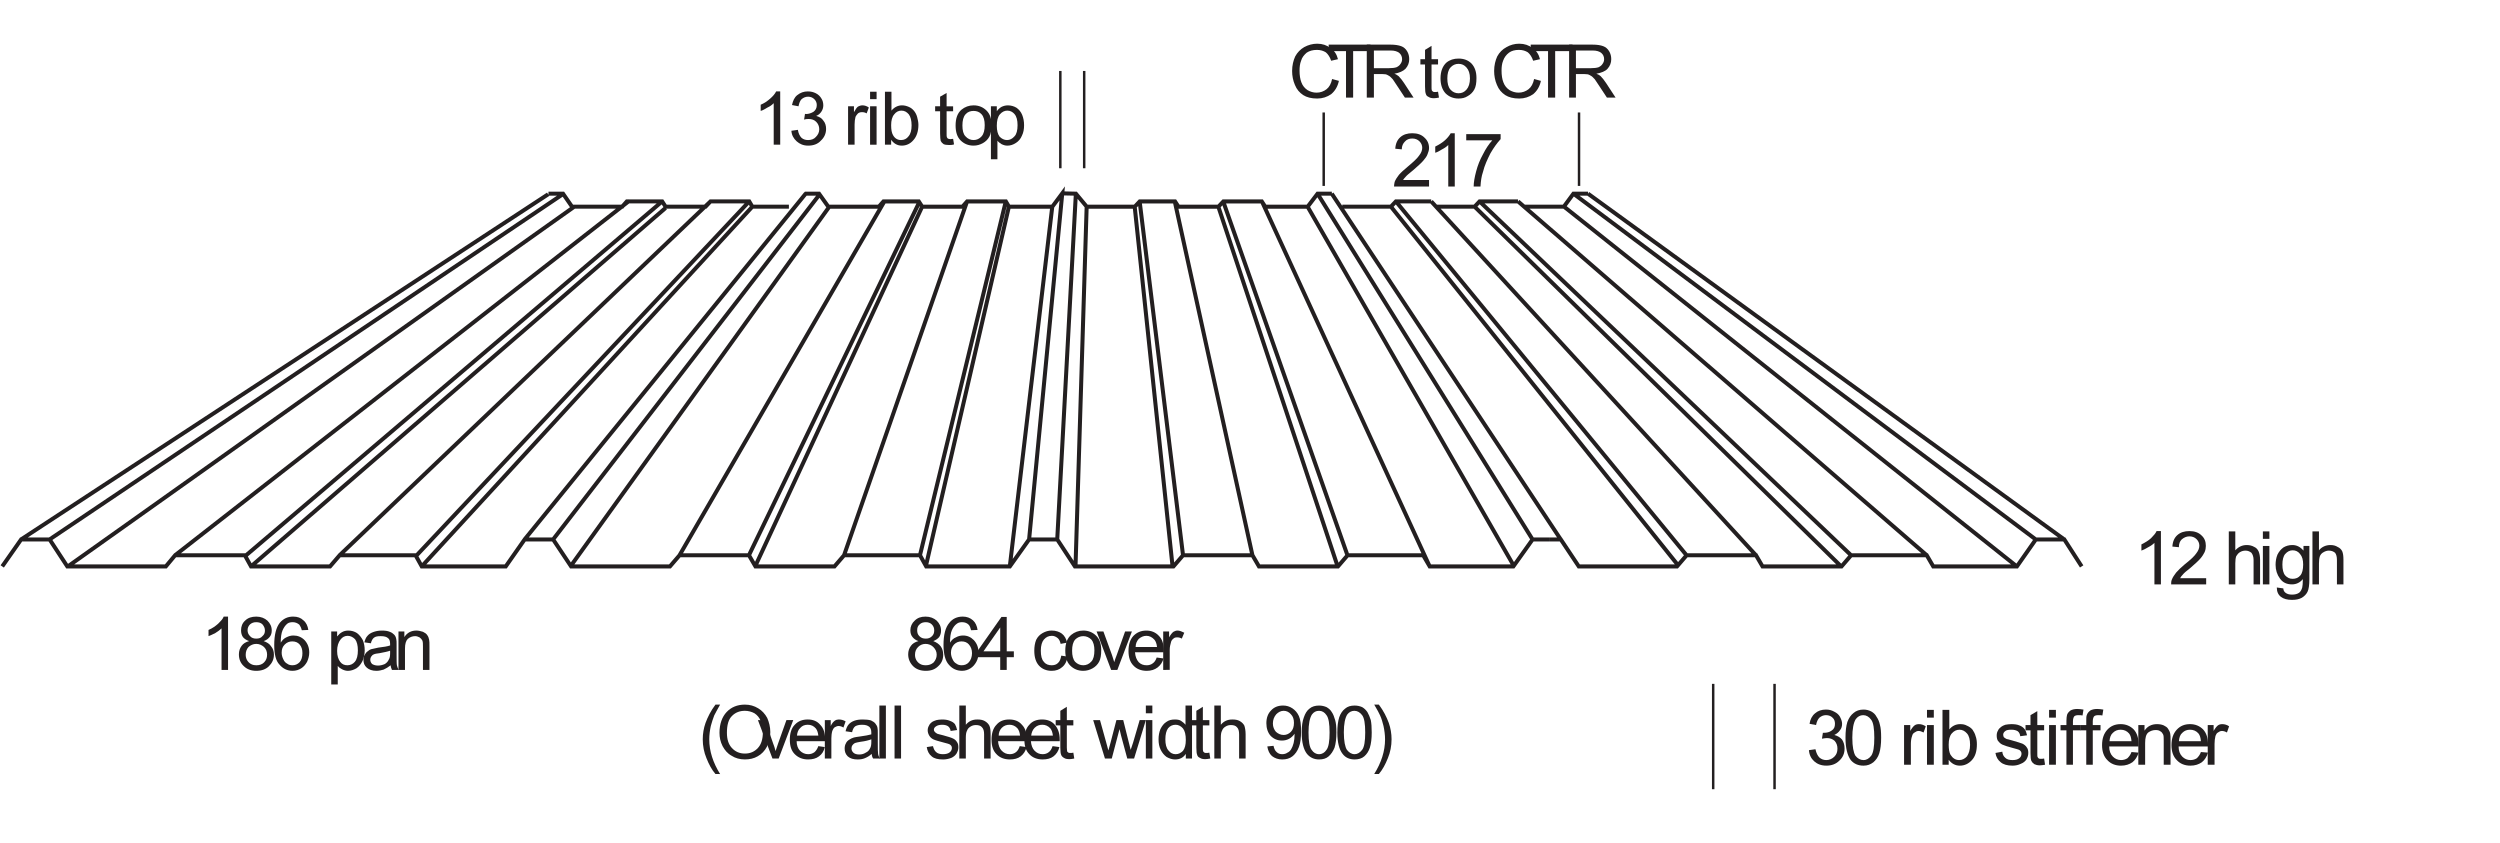 <?xml version="1.0" encoding="UTF-8" standalone="no"?>
<!-- Created with Inkscape (http://www.inkscape.org/) -->

<svg
   xmlns:dc="http://purl.org/dc/elements/1.1/"
   xmlns:cc="http://creativecommons.org/ns#"
   xmlns:rdf="http://www.w3.org/1999/02/22-rdf-syntax-ns#"
   xmlns:svg="http://www.w3.org/2000/svg"
   xmlns="http://www.w3.org/2000/svg"
   xmlns:inkscape="http://www.inkscape.org/namespaces/inkscape"
   version="1.0"
   width="75.64mm"
   height="25.51mm"
   id="svg2">
  <defs
     id="defs4" />
  <g
     id="g6">
    <path
       d="m 206.858,85.783 0.744,-0.106 c 0.106,0.461 0.248,0.744 0.461,0.957 0.213,0.177 0.461,0.283 0.78,0.283 0.354,0 0.673,-0.142 0.921,-0.39 0.248,-0.248 0.354,-0.531 0.354,-0.921 0,-0.354 -0.106,-0.638 -0.319,-0.886 -0.248,-0.213 -0.531,-0.319 -0.886,-0.319 -0.142,0 -0.354,0.035 -0.567,0.071 l 0.106,-0.673 c 0.035,0 0.071,0 0.106,0 0.354,0 0.638,-0.071 0.886,-0.248 0.283,-0.177 0.39,-0.425 0.39,-0.78 0,-0.283 -0.071,-0.531 -0.283,-0.709 -0.177,-0.177 -0.425,-0.283 -0.744,-0.283 -0.283,0 -0.531,0.106 -0.744,0.283 -0.177,0.177 -0.319,0.461 -0.39,0.85 l -0.744,-0.142 c 0.071,-0.496 0.283,-0.921 0.638,-1.205 0.319,-0.283 0.744,-0.425 1.24,-0.425 0.354,0 0.638,0.071 0.957,0.248 0.283,0.142 0.496,0.319 0.638,0.567 0.142,0.283 0.248,0.531 0.248,0.815 0,0.283 -0.071,0.531 -0.248,0.744 -0.142,0.213 -0.354,0.39 -0.638,0.531 0.39,0.106 0.673,0.283 0.886,0.531 0.177,0.283 0.283,0.602 0.283,1.028 0,0.531 -0.177,0.992 -0.602,1.382 -0.39,0.39 -0.886,0.567 -1.488,0.567 -0.567,0 -1.028,-0.177 -1.382,-0.496 -0.354,-0.319 -0.567,-0.744 -0.602,-1.276 z"
       inkscape:connector-curvature="0"
       id="path8"
       style="fill:#231f20;fill-opacity:1;fill-rule:nonzero;stroke:none" />
    <path
       d="m 211.039,84.366 c 0,-0.744 0.071,-1.346 0.213,-1.807 0.177,-0.461 0.39,-0.78 0.709,-1.028 0.283,-0.248 0.673,-0.39 1.134,-0.39 0.319,0 0.602,0.071 0.886,0.213 0.248,0.142 0.461,0.319 0.602,0.602 0.177,0.248 0.319,0.567 0.39,0.921 0.106,0.354 0.142,0.85 0.142,1.488 0,0.709 -0.071,1.311 -0.213,1.772 -0.142,0.461 -0.39,0.78 -0.673,1.028 -0.319,0.248 -0.673,0.39 -1.134,0.39 -0.602,0 -1.098,-0.213 -1.453,-0.638 -0.39,-0.531 -0.602,-1.382 -0.602,-2.551 z m 0.78,0 c 0,1.028 0.142,1.701 0.354,2.055 0.248,0.319 0.567,0.496 0.921,0.496 0.354,0 0.638,-0.177 0.886,-0.496 0.248,-0.354 0.354,-1.028 0.354,-2.055 0,-1.028 -0.106,-1.736 -0.354,-2.055 -0.248,-0.354 -0.567,-0.531 -0.921,-0.531 -0.354,0 -0.638,0.177 -0.85,0.461 -0.248,0.39 -0.39,1.098 -0.39,2.126 z"
       inkscape:connector-curvature="0"
       id="path10"
       style="fill:#231f20;fill-opacity:1;fill-rule:nonzero;stroke:none" />
    <path
       d="m 217.736,87.449 0,-4.535 0.709,0 0,0.673 c 0.177,-0.319 0.354,-0.531 0.496,-0.638 0.142,-0.106 0.319,-0.142 0.496,-0.142 0.248,0 0.496,0.071 0.78,0.248 l -0.248,0.709 c -0.213,-0.106 -0.39,-0.177 -0.567,-0.177 -0.177,0 -0.319,0.071 -0.461,0.177 -0.142,0.071 -0.248,0.213 -0.283,0.39 -0.106,0.283 -0.142,0.602 -0.142,0.921 l 0,2.374 z"
       inkscape:connector-curvature="0"
       id="path12"
       style="fill:#231f20;fill-opacity:1;fill-rule:nonzero;stroke:none" />
    <path
       d="m 220.358,82.063 0,-0.886 0.78,0 0,0.886 z m 0,5.386 0,-4.535 0.78,0 0,4.535 z"
       inkscape:connector-curvature="0"
       id="path14"
       style="fill:#231f20;fill-opacity:1;fill-rule:nonzero;stroke:none" />
    <path
       d="m 222.839,87.449 -0.709,0 0,-6.272 0.78,0 0,2.232 c 0.319,-0.39 0.744,-0.602 1.24,-0.602 0.283,0 0.531,0.035 0.78,0.177 0.248,0.106 0.461,0.248 0.638,0.461 0.142,0.213 0.283,0.461 0.354,0.744 0.106,0.283 0.142,0.602 0.142,0.921 0,0.78 -0.177,1.382 -0.567,1.807 -0.39,0.425 -0.85,0.638 -1.382,0.638 -0.531,0 -0.957,-0.248 -1.276,-0.673 z m 0,-2.303 c 0,0.531 0.071,0.921 0.213,1.169 0.248,0.39 0.567,0.602 0.992,0.602 0.319,0 0.638,-0.142 0.886,-0.425 0.213,-0.319 0.354,-0.744 0.354,-1.311 0,-0.602 -0.106,-1.028 -0.354,-1.311 -0.248,-0.283 -0.531,-0.425 -0.85,-0.425 -0.354,0 -0.638,0.142 -0.886,0.425 -0.248,0.283 -0.354,0.709 -0.354,1.276 z"
       inkscape:connector-curvature="0"
       id="path16"
       style="fill:#231f20;fill-opacity:1;fill-rule:nonzero;stroke:none" />
    <path
       d="m 228.189,86.102 0.78,-0.142 c 0.035,0.319 0.142,0.531 0.354,0.709 0.177,0.177 0.461,0.248 0.815,0.248 0.354,0 0.602,-0.071 0.78,-0.213 0.177,-0.142 0.248,-0.319 0.248,-0.531 0,-0.142 -0.071,-0.283 -0.213,-0.39 -0.106,-0.071 -0.39,-0.142 -0.78,-0.248 -0.567,-0.142 -0.957,-0.283 -1.205,-0.39 -0.213,-0.106 -0.354,-0.248 -0.496,-0.425 -0.106,-0.177 -0.142,-0.39 -0.142,-0.602 0,-0.213 0.035,-0.39 0.142,-0.567 0.071,-0.177 0.213,-0.319 0.354,-0.425 0.142,-0.106 0.283,-0.177 0.496,-0.248 0.213,-0.035 0.425,-0.071 0.673,-0.071 0.354,0 0.673,0.035 0.921,0.142 0.283,0.106 0.461,0.248 0.602,0.425 0.142,0.177 0.213,0.425 0.283,0.709 l -0.78,0.106 c -0.035,-0.248 -0.106,-0.425 -0.283,-0.567 -0.177,-0.106 -0.39,-0.177 -0.709,-0.177 -0.354,0 -0.602,0.035 -0.744,0.177 -0.142,0.106 -0.213,0.248 -0.213,0.39 0,0.106 0.035,0.213 0.071,0.283 0.071,0.071 0.177,0.142 0.319,0.213 0.071,0 0.283,0.071 0.673,0.177 0.531,0.142 0.921,0.283 1.134,0.354 0.213,0.106 0.39,0.248 0.496,0.425 0.142,0.177 0.177,0.39 0.177,0.638 0,0.248 -0.071,0.496 -0.213,0.744 -0.142,0.213 -0.354,0.39 -0.638,0.496 -0.283,0.142 -0.602,0.213 -0.957,0.213 -0.602,0 -1.063,-0.142 -1.346,-0.39 -0.319,-0.248 -0.531,-0.602 -0.602,-1.063 z"
       inkscape:connector-curvature="0"
       id="path18"
       style="fill:#231f20;fill-opacity:1;fill-rule:nonzero;stroke:none" />
    <path
       d="m 233.752,86.74 0.106,0.709 c -0.213,0.035 -0.425,0.071 -0.602,0.071 -0.283,0 -0.496,-0.071 -0.638,-0.142 -0.142,-0.106 -0.248,-0.213 -0.319,-0.354 -0.071,-0.142 -0.106,-0.461 -0.106,-0.921 l 0,-2.587 -0.567,0 0,-0.602 0.567,0 0,-1.134 0.78,-0.461 0,1.594 0.78,0 0,0.602 -0.78,0 0,2.657 c 0,0.213 0,0.354 0.035,0.39 0.035,0.071 0.071,0.142 0.142,0.177 0.035,0.035 0.142,0.035 0.248,0.035 0.071,0 0.213,0 0.354,-0.035 z"
       inkscape:connector-curvature="0"
       id="path20"
       style="fill:#231f20;fill-opacity:1;fill-rule:nonzero;stroke:none" />
    <path
       d="m 234.319,82.063 0,-0.886 0.78,0 0,0.886 z m 0,5.386 0,-4.535 0.78,0 0,4.535 z"
       inkscape:connector-curvature="0"
       id="path22"
       style="fill:#231f20;fill-opacity:1;fill-rule:nonzero;stroke:none" />
    <path
       d="m 236.303,87.449 0,-3.933 -0.673,0 0,-0.602 0.673,0 0,-0.496 c 0,-0.283 0.035,-0.531 0.071,-0.673 0.071,-0.213 0.213,-0.354 0.39,-0.496 0.177,-0.106 0.461,-0.177 0.78,-0.177 0.213,0 0.461,0.035 0.709,0.071 l -0.106,0.673 c -0.142,-0.035 -0.319,-0.035 -0.461,-0.035 -0.213,0 -0.39,0.035 -0.496,0.142 -0.071,0.106 -0.142,0.283 -0.142,0.567 l 0,0.425 0.886,0 0,0.602 -0.886,0 0,3.933 z"
       inkscape:connector-curvature="0"
       id="path24"
       style="fill:#231f20;fill-opacity:1;fill-rule:nonzero;stroke:none" />
    <path
       d="m 238.571,87.449 0,-3.933 -0.673,0 0,-0.602 0.673,0 0,-0.496 c 0,-0.283 0,-0.531 0.071,-0.673 0.071,-0.213 0.213,-0.354 0.39,-0.496 0.177,-0.106 0.461,-0.177 0.78,-0.177 0.213,0 0.461,0.035 0.709,0.071 l -0.106,0.673 c -0.142,-0.035 -0.319,-0.035 -0.461,-0.035 -0.213,0 -0.39,0.035 -0.496,0.142 -0.071,0.106 -0.142,0.283 -0.142,0.567 l 0,0.425 0.886,0 0,0.602 -0.886,0 0,3.933 z"
       inkscape:connector-curvature="0"
       id="path26"
       style="fill:#231f20;fill-opacity:1;fill-rule:nonzero;stroke:none" />
    <path
       d="m 243.744,85.996 0.815,0.071 c -0.142,0.461 -0.39,0.85 -0.709,1.098 -0.354,0.248 -0.78,0.39 -1.311,0.39 -0.638,0 -1.169,-0.213 -1.559,-0.638 -0.39,-0.39 -0.602,-0.957 -0.602,-1.701 0,-0.78 0.213,-1.346 0.602,-1.772 0.39,-0.425 0.886,-0.638 1.524,-0.638 0.602,0 1.098,0.213 1.488,0.602 0.39,0.425 0.567,0.992 0.567,1.772 0,0.035 0,0.106 0,0.177 l -3.366,0 c 0,0.496 0.142,0.886 0.425,1.169 0.248,0.248 0.567,0.39 0.921,0.39 0.283,0 0.531,-0.071 0.744,-0.213 0.177,-0.177 0.354,-0.39 0.461,-0.709 z m -2.516,-1.24 2.516,0 c -0.035,-0.39 -0.106,-0.673 -0.283,-0.886 -0.248,-0.283 -0.567,-0.425 -0.957,-0.425 -0.354,0 -0.638,0.106 -0.886,0.354 -0.248,0.213 -0.354,0.531 -0.39,0.957 z"
       inkscape:connector-curvature="0"
       id="path28"
       style="fill:#231f20;fill-opacity:1;fill-rule:nonzero;stroke:none" />
    <path
       d="m 244.524,87.449 0,-4.535 0.709,0 0,0.638 c 0.319,-0.496 0.815,-0.744 1.417,-0.744 0.283,0 0.531,0.035 0.78,0.142 0.213,0.106 0.39,0.213 0.496,0.39 0.106,0.142 0.213,0.354 0.248,0.567 0.035,0.142 0.035,0.39 0.035,0.744 l 0,2.799 -0.78,0 0,-2.764 c 0,-0.319 0,-0.567 -0.071,-0.709 -0.071,-0.142 -0.177,-0.283 -0.319,-0.354 -0.142,-0.106 -0.319,-0.142 -0.531,-0.142 -0.319,0 -0.602,0.106 -0.85,0.283 -0.248,0.213 -0.354,0.602 -0.354,1.205 l 0,2.48 z"
       inkscape:connector-curvature="0"
       id="path30"
       style="fill:#231f20;fill-opacity:1;fill-rule:nonzero;stroke:none" />
    <path
       d="m 251.681,85.996 0.815,0.071 c -0.142,0.461 -0.39,0.85 -0.709,1.098 -0.354,0.248 -0.78,0.39 -1.311,0.39 -0.638,0 -1.169,-0.213 -1.559,-0.638 -0.39,-0.39 -0.602,-0.957 -0.602,-1.701 0,-0.78 0.213,-1.346 0.602,-1.772 0.39,-0.425 0.886,-0.638 1.524,-0.638 0.602,0 1.098,0.213 1.488,0.602 0.39,0.425 0.567,0.992 0.567,1.772 0,0.035 0,0.106 0,0.177 l -3.366,0 c 0,0.496 0.142,0.886 0.425,1.169 0.248,0.248 0.567,0.39 0.921,0.39 0.283,0 0.531,-0.071 0.744,-0.213 0.177,-0.177 0.354,-0.39 0.461,-0.709 z m -2.516,-1.24 2.516,0 c -0.035,-0.39 -0.106,-0.673 -0.283,-0.886 -0.248,-0.283 -0.567,-0.425 -0.957,-0.425 -0.354,0 -0.638,0.106 -0.886,0.354 -0.248,0.213 -0.354,0.531 -0.39,0.957 z"
       inkscape:connector-curvature="0"
       id="path32"
       style="fill:#231f20;fill-opacity:1;fill-rule:nonzero;stroke:none" />
    <path
       d="m 252.461,87.449 0,-4.535 0.673,0 0,0.673 c 0.177,-0.319 0.354,-0.531 0.496,-0.638 0.142,-0.106 0.319,-0.142 0.496,-0.142 0.248,0 0.531,0.071 0.78,0.248 l -0.248,0.709 c -0.177,-0.106 -0.39,-0.177 -0.567,-0.177 -0.177,0 -0.319,0.071 -0.461,0.177 -0.142,0.071 -0.213,0.213 -0.283,0.39 -0.071,0.283 -0.106,0.602 -0.106,0.921 l 0,2.374 z"
       inkscape:connector-curvature="0"
       id="path34"
       style="fill:#231f20;fill-opacity:1;fill-rule:nonzero;stroke:none" />
    <path
       d="m 195.909,78.201 0,12.047"
       inkscape:connector-curvature="0"
       id="path36"
       style="fill:none;stroke:#231f20;stroke-width:0.283px;stroke-linecap:butt;stroke-linejoin:miter;stroke-miterlimit:4;stroke-opacity:1;stroke-dasharray:none" />
    <path
       d="m 202.925,78.201 0,12.047"
       inkscape:connector-curvature="0"
       id="path38"
       style="fill:none;stroke:#231f20;stroke-width:0.283px;stroke-linecap:butt;stroke-linejoin:miter;stroke-miterlimit:4;stroke-opacity:1;stroke-dasharray:none" />
    <path
       d="m 90.213,23.634 -4.181,0 -0.354,-0.602 -4.429,0 -0.567,0.602 -4.571,0 -0.39,-0.602 -4.039,0 -0.531,0.602 -5.74,0 -1.028,-1.488 -1.665,0 m 114.52,39.543 -1.984,0 -2.197,3.083 -9.567,0 -0.744,-1.276 -8.646,0 -1.098,1.276 -9.035,0 -0.744,-1.276 -7.937,0 -1.098,1.276 -11.268,0 -2.02,-3.083 -3.224,0 -2.197,3.083 -9.567,0 -0.709,-1.276 -8.681,0 -1.098,1.276 -9.035,0 -0.744,-1.276 -7.937,0 -1.098,1.276 -11.303,0 -2.055,-3.083 -3.26,0 -2.161,3.083 -9.602,0 -0.709,-1.276 -8.681,0 -1.098,1.276 -9.035,0 -0.709,-1.276 -7.972,0 -1.063,1.276 -11.268,0 -2.02,-3.083 -3.26,0 -2.161,3.083 m 237.791,0 -1.984,-3.083 -3.26,0 -2.161,3.083 -9.567,0 -0.744,-1.276 -8.646,0 -1.098,1.276 -9.035,0 -0.744,-1.276 -7.937,0 -1.098,1.276 -11.232,0 -2.055,-3.083 -1.24,0 m -3.65,-38.657 46.736,40.465 m -102.65,-1.807 3.791,-39.579 -1.134,1.524 -4.961,0 -0.354,-0.602 -4.429,0 -0.531,0.602 -4.606,0 -0.39,-0.602 -4.039,0 -0.531,0.602 -5.776,0 -1.063,-1.488 -1.63,0 m 60.272,0 -1.63,0 -1.134,1.488 -4.854,0 -0.39,-0.602 -4.394,0 -0.567,0.602 -4.571,0 -0.39,-0.602 -4.039,0 -0.567,0.602 -5.492,0 -1.24,-1.488 -1.559,-0.035 m 752.315,100.665 -5.067,-7.831 -8.256,0 -5.492,7.831 M 122.988,64.772 124.264,23.598 M 232.795,61.689 179.929,22.146 m -1.028,1.524 51.732,41.102 M 211.677,63.496 169.228,23.067 M 192.862,63.496 159.626,23.031 m 4.039,0 37.134,40.465 M 175.252,61.689 150.661,22.146 m 1.63,0 26.185,39.543 m -25.512,3.083 -13.642,-41.138 m 5.032,-0.496 19.134,41.634 m -28.205,-1.276 -4.961,-40.465 m 4.039,0.106 8.858,40.358 M 123.024,22.217 120.898,61.689 M 96.52,63.496 110.551,23.138 m 4.465,-0.106 -9.815,40.465 m -27.496,0 23.386,-40.394 m 4.039,0 -19.488,40.394 M 63.248,61.689 93.791,22.146 m 0.992,1.559 -29.551,41.067 m -57.472,0 L 65.622,23.669 M 59.988,61.689 92.161,22.11 M 38.835,63.496 81.248,23.031 m 4.783,0.602 -37.807,41.138 M 20.02,63.496 71.965,22.961 m 4.146,0.815 -47.409,40.996 M 2.409,61.689 62.681,22.217 m 1.665,0 -58.677,39.472 m 230.386,0 -54.461,-39.543 m -66.118,42.626 4.854,-41.138 m 61.264,-1.488 -1.665,0 -1.098,1.488 -4.5,0 m -0.744,-0.602 -4.394,0 -0.567,0.602 -4.323,0 m -0.638,-0.602 -4.039,0 -0.567,0.602 -5.563,0 m -19.417,41.067 -4.323,-41.067 m -14.386,0 -9.461,40.961 M 105.449,23.634 86.386,64.701 M 85.677,23.031 47.587,63.567 M 75.72,23.031 28.063,63.567 M 154.098,63.531 139.89,23.067 M 173.126,64.736 149.528,23.634 M 191.941,64.701 159.059,23.634 M 210.472,64.701 168.626,23.634 M 873.78,300.437 l -5.067,-7.795 -8.256,0 -5.492,7.795"
       inkscape:connector-curvature="0"
       id="path40"
       style="fill:none;stroke:#231f20;stroke-width:0.461px;stroke-linecap:butt;stroke-linejoin:miter;stroke-miterlimit:4;stroke-opacity:1;stroke-dasharray:none" />
    <path
       d="m 105.024,73.311 c -0.319,-0.106 -0.531,-0.283 -0.673,-0.461 -0.177,-0.213 -0.248,-0.461 -0.248,-0.78 0,-0.425 0.177,-0.815 0.496,-1.098 0.319,-0.319 0.709,-0.461 1.24,-0.461 0.531,0 0.957,0.177 1.276,0.461 0.319,0.319 0.496,0.673 0.496,1.134 0,0.283 -0.071,0.531 -0.213,0.744 -0.142,0.177 -0.39,0.354 -0.673,0.461 0.354,0.142 0.638,0.319 0.85,0.602 0.177,0.248 0.283,0.567 0.283,0.957 0,0.531 -0.177,0.957 -0.567,1.311 -0.354,0.354 -0.815,0.531 -1.417,0.531 -0.602,0 -1.098,-0.177 -1.453,-0.531 -0.354,-0.354 -0.567,-0.815 -0.567,-1.346 0,-0.39 0.106,-0.709 0.319,-0.992 0.177,-0.248 0.461,-0.425 0.85,-0.531 z m -0.142,-1.24 c 0,0.283 0.071,0.496 0.248,0.673 0.213,0.213 0.425,0.283 0.744,0.283 0.283,0 0.496,-0.071 0.709,-0.283 0.177,-0.177 0.248,-0.39 0.248,-0.638 0,-0.283 -0.071,-0.496 -0.283,-0.709 -0.177,-0.177 -0.425,-0.248 -0.673,-0.248 -0.283,0 -0.531,0.071 -0.709,0.248 -0.213,0.177 -0.283,0.39 -0.283,0.673 z m -0.248,2.799 c 0,0.213 0.035,0.39 0.142,0.602 0.106,0.177 0.248,0.354 0.461,0.461 0.177,0.106 0.39,0.142 0.638,0.142 0.354,0 0.638,-0.106 0.886,-0.319 0.213,-0.248 0.354,-0.531 0.354,-0.886 0,-0.354 -0.142,-0.638 -0.39,-0.886 -0.213,-0.213 -0.531,-0.354 -0.886,-0.354 -0.354,0 -0.638,0.142 -0.85,0.354 -0.248,0.248 -0.354,0.531 -0.354,0.886 z"
       inkscape:connector-curvature="0"
       id="path42"
       style="fill:#231f20;fill-opacity:1;fill-rule:nonzero;stroke:none" />
    <path
       d="m 111.791,72.035 -0.744,0.035 c -0.071,-0.283 -0.142,-0.496 -0.283,-0.638 -0.177,-0.177 -0.425,-0.283 -0.744,-0.283 -0.213,0 -0.425,0.035 -0.602,0.177 -0.248,0.177 -0.425,0.425 -0.567,0.744 -0.142,0.319 -0.213,0.815 -0.213,1.417 0.177,-0.283 0.39,-0.496 0.673,-0.602 0.248,-0.142 0.531,-0.213 0.815,-0.213 0.496,0 0.886,0.177 1.24,0.531 0.354,0.39 0.531,0.85 0.531,1.417 0,0.39 -0.071,0.744 -0.248,1.063 -0.177,0.319 -0.39,0.567 -0.673,0.744 -0.283,0.177 -0.602,0.283 -0.957,0.283 -0.638,0 -1.134,-0.248 -1.524,-0.709 -0.39,-0.425 -0.602,-1.205 -0.602,-2.232 0,-1.169 0.213,-2.02 0.673,-2.551 0.354,-0.461 0.886,-0.709 1.524,-0.709 0.461,0 0.85,0.142 1.169,0.425 0.283,0.248 0.461,0.638 0.531,1.098 z m -3.047,2.587 c 0,0.283 0.071,0.531 0.177,0.744 0.106,0.248 0.248,0.425 0.461,0.531 0.177,0.142 0.39,0.177 0.602,0.177 0.319,0 0.602,-0.106 0.815,-0.354 0.213,-0.248 0.354,-0.602 0.354,-1.028 0,-0.425 -0.142,-0.744 -0.354,-0.992 -0.213,-0.248 -0.496,-0.354 -0.85,-0.354 -0.319,0 -0.602,0.106 -0.85,0.354 -0.213,0.248 -0.354,0.531 -0.354,0.921 z"
       inkscape:connector-curvature="0"
       id="path44"
       style="fill:#231f20;fill-opacity:1;fill-rule:nonzero;stroke:none" />
    <path
       d="m 114.378,76.606 0,-1.453 -2.622,0 0,-0.673 2.764,-3.933 0.602,0 0,3.933 0.815,0 0,0.673 -0.815,0 0,1.453 z m 0,-2.126 0,-2.728 -1.913,2.728 z"
       inkscape:connector-curvature="0"
       id="path46"
       style="fill:#231f20;fill-opacity:1;fill-rule:nonzero;stroke:none" />
    <path
       d="m 121.358,74.976 0.744,0.106 c -0.106,0.496 -0.283,0.921 -0.638,1.205 -0.319,0.283 -0.709,0.425 -1.205,0.425 -0.602,0 -1.098,-0.213 -1.453,-0.602 -0.354,-0.39 -0.531,-0.957 -0.531,-1.701 0,-0.461 0.071,-0.886 0.213,-1.24 0.177,-0.354 0.425,-0.602 0.744,-0.78 0.319,-0.177 0.638,-0.283 1.028,-0.283 0.496,0 0.886,0.142 1.169,0.354 0.319,0.248 0.496,0.602 0.602,1.028 l -0.744,0.142 c -0.071,-0.319 -0.177,-0.531 -0.354,-0.673 -0.177,-0.142 -0.39,-0.248 -0.638,-0.248 -0.39,0 -0.673,0.142 -0.921,0.425 -0.213,0.248 -0.354,0.673 -0.354,1.276 0,0.567 0.106,1.028 0.354,1.276 0.213,0.283 0.531,0.39 0.886,0.39 0.283,0 0.531,-0.071 0.709,-0.248 0.213,-0.177 0.319,-0.461 0.39,-0.85 z"
       inkscape:connector-curvature="0"
       id="path48"
       style="fill:#231f20;fill-opacity:1;fill-rule:nonzero;stroke:none" />
    <path
       d="m 121.819,74.409 c 0,-0.815 0.213,-1.417 0.673,-1.807 0.39,-0.319 0.85,-0.496 1.382,-0.496 0.602,0 1.098,0.213 1.488,0.602 0.39,0.39 0.567,0.957 0.567,1.63 0,0.567 -0.071,1.028 -0.248,1.346 -0.177,0.319 -0.425,0.567 -0.744,0.744 -0.319,0.177 -0.673,0.283 -1.063,0.283 -0.602,0 -1.098,-0.213 -1.488,-0.602 -0.39,-0.39 -0.567,-0.957 -0.567,-1.701 z m 0.78,0 c 0,0.567 0.106,0.992 0.354,1.276 0.248,0.248 0.567,0.39 0.921,0.39 0.354,0 0.673,-0.142 0.921,-0.425 0.248,-0.248 0.354,-0.709 0.354,-1.276 0,-0.531 -0.106,-0.957 -0.354,-1.24 -0.248,-0.248 -0.567,-0.39 -0.921,-0.39 -0.354,0 -0.673,0.142 -0.921,0.39 -0.248,0.283 -0.354,0.709 -0.354,1.276 z"
       inkscape:connector-curvature="0"
       id="path50"
       style="fill:#231f20;fill-opacity:1;fill-rule:nonzero;stroke:none" />
    <path
       d="m 127.063,76.606 -1.665,-4.394 0.78,0 0.957,2.622 c 0.106,0.283 0.177,0.567 0.283,0.886 0.071,-0.213 0.142,-0.496 0.283,-0.815 l 0.957,-2.693 0.78,0 -1.665,4.394 z"
       inkscape:connector-curvature="0"
       id="path52"
       style="fill:#231f20;fill-opacity:1;fill-rule:nonzero;stroke:none" />
    <path
       d="m 132.272,75.189 0.78,0.106 c -0.106,0.425 -0.354,0.78 -0.673,1.028 -0.319,0.248 -0.744,0.39 -1.24,0.39 -0.638,0 -1.169,-0.213 -1.524,-0.602 -0.39,-0.39 -0.567,-0.957 -0.567,-1.665 0,-0.744 0.177,-1.311 0.567,-1.736 0.39,-0.39 0.85,-0.602 1.488,-0.602 0.567,0 1.063,0.213 1.417,0.602 0.39,0.39 0.567,0.957 0.567,1.701 0,0.035 0,0.106 0,0.177 l -3.295,0 c 0.035,0.496 0.177,0.85 0.425,1.134 0.248,0.248 0.531,0.354 0.921,0.354 0.248,0 0.496,-0.071 0.673,-0.213 0.213,-0.142 0.354,-0.354 0.461,-0.673 z m -2.409,-1.205 2.445,0 c -0.035,-0.354 -0.142,-0.638 -0.283,-0.815 -0.248,-0.283 -0.567,-0.461 -0.921,-0.461 -0.354,0 -0.638,0.142 -0.886,0.354 -0.213,0.248 -0.354,0.531 -0.354,0.921 z"
       inkscape:connector-curvature="0"
       id="path54"
       style="fill:#231f20;fill-opacity:1;fill-rule:nonzero;stroke:none" />
    <path
       d="m 133.016,76.606 0,-4.394 0.673,0 0,0.673 c 0.177,-0.319 0.354,-0.531 0.496,-0.638 0.142,-0.071 0.283,-0.142 0.461,-0.142 0.248,0 0.496,0.106 0.78,0.248 l -0.283,0.673 c -0.177,-0.106 -0.354,-0.142 -0.531,-0.142 -0.177,0 -0.319,0.035 -0.425,0.142 -0.142,0.106 -0.248,0.248 -0.283,0.425 -0.071,0.248 -0.142,0.531 -0.142,0.85 l 0,2.303 z"
       inkscape:connector-curvature="0"
       id="path56"
       style="fill:#231f20;fill-opacity:1;fill-rule:nonzero;stroke:none" />
    <path
       d="m 81.815,88.512 c -0.425,-0.496 -0.744,-1.098 -1.028,-1.807 -0.283,-0.673 -0.425,-1.417 -0.425,-2.161 0,-0.638 0.106,-1.276 0.319,-1.878 0.248,-0.673 0.602,-1.382 1.134,-2.091 l 0.531,0 c -0.319,0.602 -0.567,0.992 -0.673,1.24 -0.142,0.39 -0.283,0.78 -0.39,1.205 -0.106,0.496 -0.177,1.028 -0.177,1.524 0,1.346 0.425,2.657 1.24,3.969 z"
       inkscape:connector-curvature="0"
       id="path58"
       style="fill:#231f20;fill-opacity:1;fill-rule:nonzero;stroke:none" />
    <path
       d="m 82.276,83.799 c 0,-0.992 0.283,-1.807 0.815,-2.374 0.531,-0.567 1.24,-0.85 2.091,-0.85 0.567,0 1.063,0.142 1.524,0.425 0.425,0.248 0.78,0.638 1.028,1.098 0.213,0.496 0.354,1.028 0.354,1.63 0,0.602 -0.142,1.169 -0.39,1.665 -0.248,0.461 -0.602,0.85 -1.063,1.098 -0.425,0.248 -0.921,0.354 -1.453,0.354 -0.567,0 -1.098,-0.142 -1.524,-0.425 -0.461,-0.248 -0.78,-0.638 -1.028,-1.098 -0.248,-0.496 -0.354,-0.992 -0.354,-1.524 z m 0.85,0 c 0,0.744 0.177,1.311 0.567,1.736 0.39,0.425 0.886,0.638 1.488,0.638 0.602,0 1.098,-0.213 1.488,-0.638 0.39,-0.425 0.567,-1.028 0.567,-1.807 0,-0.496 -0.071,-0.921 -0.248,-1.276 -0.142,-0.39 -0.39,-0.673 -0.709,-0.886 -0.319,-0.177 -0.709,-0.283 -1.098,-0.283 -0.567,0 -1.063,0.177 -1.453,0.567 -0.425,0.39 -0.602,1.063 -0.602,1.949 z"
       inkscape:connector-curvature="0"
       id="path60"
       style="fill:#231f20;fill-opacity:1;fill-rule:nonzero;stroke:none" />
    <path
       d="m 88.335,86.74 -1.665,-4.394 0.815,0 0.921,2.657 c 0.106,0.283 0.213,0.567 0.283,0.886 0.071,-0.248 0.177,-0.531 0.283,-0.85 l 0.957,-2.693 0.78,0 -1.665,4.394 z"
       inkscape:connector-curvature="0"
       id="path62"
       style="fill:#231f20;fill-opacity:1;fill-rule:nonzero;stroke:none" />
    <path
       d="m 93.579,85.323 0.744,0.106 c -0.106,0.461 -0.319,0.815 -0.673,1.063 -0.319,0.248 -0.744,0.354 -1.24,0.354 -0.638,0 -1.134,-0.213 -1.524,-0.602 -0.39,-0.39 -0.567,-0.921 -0.567,-1.665 0,-0.709 0.177,-1.311 0.567,-1.701 0.39,-0.425 0.886,-0.602 1.488,-0.602 0.567,0 1.063,0.177 1.417,0.602 0.39,0.39 0.567,0.957 0.567,1.665 0,0.035 0,0.106 0,0.213 l -3.26,0 c 0,0.461 0.142,0.85 0.39,1.098 0.248,0.248 0.567,0.39 0.921,0.39 0.283,0 0.496,-0.071 0.709,-0.213 0.177,-0.142 0.354,-0.39 0.461,-0.709 z m -2.445,-1.205 2.445,0 c -0.035,-0.354 -0.142,-0.638 -0.283,-0.815 -0.248,-0.283 -0.531,-0.425 -0.921,-0.425 -0.354,0 -0.638,0.106 -0.85,0.354 -0.248,0.213 -0.354,0.531 -0.39,0.886 z"
       inkscape:connector-curvature="0"
       id="path64"
       style="fill:#231f20;fill-opacity:1;fill-rule:nonzero;stroke:none" />
    <path
       d="m 94.323,86.74 0,-4.394 0.673,0 0,0.673 c 0.142,-0.319 0.319,-0.496 0.461,-0.602 0.142,-0.106 0.319,-0.142 0.461,-0.142 0.283,0 0.531,0.071 0.78,0.213 l -0.248,0.709 c -0.177,-0.106 -0.354,-0.177 -0.567,-0.177 -0.142,0 -0.283,0.071 -0.425,0.142 -0.142,0.106 -0.213,0.248 -0.283,0.425 -0.071,0.248 -0.106,0.567 -0.106,0.85 l 0,2.303 z"
       inkscape:connector-curvature="0"
       id="path66"
       style="fill:#231f20;fill-opacity:1;fill-rule:nonzero;stroke:none" />
    <path
       d="m 99.673,86.209 c -0.248,0.248 -0.531,0.39 -0.78,0.496 -0.248,0.106 -0.531,0.142 -0.815,0.142 -0.496,0 -0.85,-0.106 -1.134,-0.354 -0.248,-0.248 -0.354,-0.531 -0.354,-0.886 0,-0.213 0.035,-0.425 0.142,-0.602 0.071,-0.177 0.213,-0.319 0.39,-0.425 0.142,-0.106 0.319,-0.177 0.531,-0.248 0.142,-0.035 0.354,-0.071 0.638,-0.106 0.602,-0.071 1.063,-0.177 1.346,-0.248 0,-0.106 0,-0.177 0,-0.213 0,-0.283 -0.071,-0.496 -0.213,-0.638 -0.213,-0.177 -0.461,-0.248 -0.85,-0.248 -0.354,0 -0.602,0.071 -0.78,0.177 -0.177,0.142 -0.283,0.354 -0.354,0.673 l -0.744,-0.106 c 0.071,-0.319 0.177,-0.567 0.319,-0.744 0.177,-0.213 0.39,-0.354 0.673,-0.461 0.283,-0.106 0.602,-0.142 0.992,-0.142 0.39,0 0.673,0.035 0.921,0.106 0.213,0.106 0.39,0.213 0.496,0.354 0.106,0.142 0.213,0.283 0.248,0.496 0.035,0.142 0.035,0.354 0.035,0.673 l 0,0.992 c 0,0.709 0,1.134 0.035,1.311 0.035,0.213 0.106,0.354 0.213,0.531 l -0.78,0 c -0.106,-0.142 -0.142,-0.319 -0.177,-0.531 z m -0.035,-1.665 c -0.283,0.106 -0.673,0.213 -1.24,0.283 -0.283,0.035 -0.496,0.106 -0.638,0.142 -0.106,0.071 -0.213,0.142 -0.283,0.248 -0.071,0.106 -0.106,0.213 -0.106,0.354 0,0.213 0.071,0.354 0.213,0.496 0.142,0.142 0.39,0.213 0.673,0.213 0.283,0 0.531,-0.071 0.744,-0.213 0.248,-0.106 0.39,-0.283 0.496,-0.496 0.106,-0.177 0.142,-0.425 0.142,-0.744 z"
       inkscape:connector-curvature="0"
       id="path68"
       style="fill:#231f20;fill-opacity:1;fill-rule:nonzero;stroke:none" />
    <path
       d="m 100.559,86.74 0,-6.059 0.744,0 0,6.059 z"
       inkscape:connector-curvature="0"
       id="path70"
       style="fill:#231f20;fill-opacity:1;fill-rule:nonzero;stroke:none" />
    <path
       d="m 102.295,86.74 0,-6.059 0.744,0 0,6.059 z"
       inkscape:connector-curvature="0"
       id="path72"
       style="fill:#231f20;fill-opacity:1;fill-rule:nonzero;stroke:none" />
    <path
       d="m 105.98,85.429 0.709,-0.106 c 0.071,0.283 0.177,0.531 0.354,0.673 0.177,0.177 0.461,0.248 0.78,0.248 0.354,0 0.602,-0.071 0.78,-0.213 0.177,-0.142 0.248,-0.319 0.248,-0.496 0,-0.177 -0.071,-0.283 -0.213,-0.39 -0.106,-0.071 -0.354,-0.142 -0.78,-0.248 -0.531,-0.142 -0.921,-0.248 -1.134,-0.354 -0.213,-0.106 -0.354,-0.248 -0.461,-0.425 -0.106,-0.177 -0.177,-0.39 -0.177,-0.602 0,-0.177 0.035,-0.354 0.142,-0.531 0.071,-0.177 0.213,-0.319 0.354,-0.425 0.106,-0.071 0.283,-0.142 0.496,-0.213 0.177,-0.035 0.39,-0.071 0.638,-0.071 0.319,0 0.638,0.035 0.886,0.142 0.283,0.106 0.461,0.213 0.602,0.39 0.106,0.177 0.177,0.39 0.248,0.673 l -0.744,0.106 c -0.035,-0.213 -0.106,-0.39 -0.283,-0.531 -0.142,-0.106 -0.39,-0.177 -0.673,-0.177 -0.319,0 -0.567,0.071 -0.709,0.177 -0.177,0.106 -0.248,0.248 -0.248,0.39 0,0.106 0.035,0.177 0.106,0.248 0.071,0.071 0.142,0.142 0.283,0.213 0.071,0.035 0.283,0.071 0.673,0.177 0.496,0.142 0.886,0.248 1.098,0.354 0.177,0.071 0.354,0.213 0.461,0.39 0.142,0.177 0.177,0.39 0.177,0.638 0,0.248 -0.071,0.461 -0.213,0.709 -0.142,0.213 -0.354,0.39 -0.602,0.496 -0.283,0.106 -0.602,0.177 -0.921,0.177 -0.602,0 -1.028,-0.106 -1.311,-0.354 -0.319,-0.248 -0.496,-0.602 -0.567,-1.063 z"
       inkscape:connector-curvature="0"
       id="path74"
       style="fill:#231f20;fill-opacity:1;fill-rule:nonzero;stroke:none" />
    <path
       d="m 109.701,86.74 0,-6.059 0.744,0 0,2.197 c 0.354,-0.425 0.78,-0.602 1.311,-0.602 0.319,0 0.602,0.035 0.85,0.177 0.248,0.142 0.425,0.319 0.531,0.531 0.106,0.213 0.142,0.567 0.142,0.992 l 0,2.764 -0.744,0 0,-2.764 c 0,-0.39 -0.071,-0.638 -0.248,-0.815 -0.142,-0.177 -0.39,-0.248 -0.673,-0.248 -0.213,0 -0.425,0.035 -0.638,0.177 -0.177,0.106 -0.319,0.248 -0.39,0.461 -0.106,0.177 -0.142,0.461 -0.142,0.815 l 0,2.374 z"
       inkscape:connector-curvature="0"
       id="path76"
       style="fill:#231f20;fill-opacity:1;fill-rule:nonzero;stroke:none" />
    <path
       d="m 116.61,85.323 0.78,0.106 c -0.106,0.461 -0.354,0.815 -0.673,1.063 -0.319,0.248 -0.744,0.354 -1.24,0.354 -0.638,0 -1.169,-0.213 -1.524,-0.602 -0.39,-0.39 -0.567,-0.921 -0.567,-1.665 0,-0.709 0.177,-1.311 0.567,-1.701 0.354,-0.425 0.85,-0.602 1.453,-0.602 0.602,0 1.098,0.177 1.453,0.602 0.39,0.39 0.567,0.957 0.567,1.665 0,0.035 0,0.106 0,0.213 l -3.295,0 c 0.035,0.461 0.177,0.85 0.425,1.098 0.248,0.248 0.531,0.39 0.921,0.39 0.248,0 0.496,-0.071 0.673,-0.213 0.213,-0.142 0.354,-0.39 0.461,-0.709 z m -2.409,-1.205 2.445,0 c -0.035,-0.354 -0.142,-0.638 -0.283,-0.815 -0.248,-0.283 -0.567,-0.425 -0.921,-0.425 -0.354,0 -0.638,0.106 -0.886,0.354 -0.213,0.213 -0.354,0.531 -0.354,0.886 z"
       inkscape:connector-curvature="0"
       id="path78"
       style="fill:#231f20;fill-opacity:1;fill-rule:nonzero;stroke:none" />
    <path
       d="m 120.366,85.323 0.78,0.106 c -0.106,0.461 -0.354,0.815 -0.673,1.063 -0.319,0.248 -0.744,0.354 -1.24,0.354 -0.638,0 -1.169,-0.213 -1.524,-0.602 -0.39,-0.39 -0.567,-0.921 -0.567,-1.665 0,-0.709 0.177,-1.311 0.567,-1.701 0.354,-0.425 0.85,-0.602 1.453,-0.602 0.602,0 1.098,0.177 1.453,0.602 0.354,0.39 0.567,0.957 0.567,1.665 0,0.035 0,0.106 0,0.213 l -3.295,0 c 0.035,0.461 0.177,0.85 0.425,1.098 0.248,0.248 0.531,0.39 0.921,0.39 0.248,0 0.496,-0.071 0.673,-0.213 0.213,-0.142 0.354,-0.39 0.461,-0.709 z m -2.445,-1.205 2.48,0 c -0.035,-0.354 -0.142,-0.638 -0.283,-0.815 -0.248,-0.283 -0.567,-0.425 -0.921,-0.425 -0.354,0 -0.638,0.106 -0.886,0.354 -0.213,0.213 -0.354,0.531 -0.39,0.886 z"
       inkscape:connector-curvature="0"
       id="path80"
       style="fill:#231f20;fill-opacity:1;fill-rule:nonzero;stroke:none" />
    <path
       d="m 122.74,86.067 0.106,0.673 c -0.177,0.035 -0.39,0.071 -0.531,0.071 -0.283,0 -0.496,-0.035 -0.638,-0.142 -0.142,-0.071 -0.248,-0.177 -0.319,-0.319 -0.071,-0.142 -0.106,-0.425 -0.106,-0.886 l 0,-2.516 -0.531,0 0,-0.602 0.531,0 0,-1.063 0.744,-0.461 0,1.524 0.744,0 0,0.602 -0.744,0 0,2.551 c 0,0.213 0.035,0.354 0.035,0.425 0.035,0.035 0.071,0.106 0.142,0.142 0.071,0.035 0.142,0.035 0.248,0.035 0.106,0 0.213,0 0.319,-0.035 z"
       inkscape:connector-curvature="0"
       id="path82"
       style="fill:#231f20;fill-opacity:1;fill-rule:nonzero;stroke:none" />
    <path
       d="m 126.354,86.74 -1.346,-4.394 0.78,0 0.709,2.551 0.248,0.921 c 0,-0.035 0.106,-0.319 0.248,-0.886 l 0.673,-2.587 0.78,0 0.638,2.551 0.213,0.85 0.283,-0.85 0.744,-2.551 0.709,0 -1.346,4.394 -0.78,0 -0.709,-2.622 -0.177,-0.744 -0.886,3.366 z"
       inkscape:connector-curvature="0"
       id="path84"
       style="fill:#231f20;fill-opacity:1;fill-rule:nonzero;stroke:none" />
    <path
       d="m 131.031,81.567 0,-0.886 0.744,0 0,0.886 z m 0,5.173 0,-4.394 0.744,0 0,4.394 z"
       inkscape:connector-curvature="0"
       id="path86"
       style="fill:#231f20;fill-opacity:1;fill-rule:nonzero;stroke:none" />
    <path
       d="m 135.602,86.74 0,-0.531 c -0.283,0.425 -0.673,0.638 -1.24,0.638 -0.319,0 -0.638,-0.106 -0.957,-0.283 -0.283,-0.213 -0.496,-0.461 -0.673,-0.815 -0.177,-0.354 -0.248,-0.744 -0.248,-1.205 0,-0.425 0.071,-0.815 0.213,-1.169 0.177,-0.354 0.39,-0.638 0.673,-0.815 0.283,-0.213 0.602,-0.283 0.992,-0.283 0.248,0 0.496,0.035 0.673,0.142 0.213,0.142 0.39,0.283 0.531,0.461 l 0,-2.197 0.744,0 0,6.059 z m -2.339,-2.197 c 0,0.567 0.106,0.992 0.354,1.276 0.213,0.283 0.496,0.425 0.815,0.425 0.354,0 0.602,-0.142 0.85,-0.39 0.213,-0.283 0.319,-0.673 0.319,-1.24 0,-0.602 -0.106,-1.028 -0.319,-1.311 -0.248,-0.283 -0.531,-0.425 -0.85,-0.425 -0.354,0 -0.638,0.142 -0.85,0.39 -0.213,0.283 -0.319,0.709 -0.319,1.276 z"
       inkscape:connector-curvature="0"
       id="path88"
       style="fill:#231f20;fill-opacity:1;fill-rule:nonzero;stroke:none" />
    <path
       d="m 138.295,86.067 0.106,0.673 c -0.213,0.035 -0.39,0.071 -0.567,0.071 -0.248,0 -0.461,-0.035 -0.602,-0.142 -0.177,-0.071 -0.283,-0.177 -0.319,-0.319 -0.071,-0.142 -0.106,-0.425 -0.106,-0.886 l 0,-2.516 -0.531,0 0,-0.602 0.531,0 0,-1.063 0.744,-0.461 0,1.524 0.744,0 0,0.602 -0.744,0 0,2.551 c 0,0.213 0,0.354 0.035,0.425 0.035,0.035 0.071,0.106 0.142,0.142 0.035,0.035 0.142,0.035 0.248,0.035 0.071,0 0.177,0 0.319,-0.035 z"
       inkscape:connector-curvature="0"
       id="path90"
       style="fill:#231f20;fill-opacity:1;fill-rule:nonzero;stroke:none" />
    <path
       d="m 138.862,86.74 0,-6.059 0.744,0 0,2.197 c 0.354,-0.425 0.78,-0.602 1.311,-0.602 0.319,0 0.602,0.035 0.85,0.177 0.248,0.142 0.425,0.319 0.531,0.531 0.071,0.213 0.142,0.567 0.142,0.992 l 0,2.764 -0.744,0 0,-2.764 c 0,-0.39 -0.071,-0.638 -0.248,-0.815 -0.142,-0.177 -0.39,-0.248 -0.673,-0.248 -0.213,0 -0.425,0.035 -0.638,0.177 -0.177,0.106 -0.319,0.248 -0.39,0.461 -0.106,0.177 -0.142,0.461 -0.142,0.815 l 0,2.374 z"
       inkscape:connector-curvature="0"
       id="path92"
       style="fill:#231f20;fill-opacity:1;fill-rule:nonzero;stroke:none" />
    <path
       d="m 144.921,85.358 0.709,-0.071 c 0.071,0.319 0.177,0.567 0.354,0.709 0.177,0.177 0.39,0.248 0.638,0.248 0.248,0 0.461,-0.071 0.602,-0.177 0.177,-0.071 0.319,-0.213 0.425,-0.39 0.106,-0.177 0.213,-0.425 0.283,-0.709 0.071,-0.319 0.106,-0.602 0.106,-0.921 0,-0.035 0,-0.071 0,-0.142 -0.142,0.213 -0.354,0.425 -0.602,0.567 -0.248,0.142 -0.531,0.213 -0.85,0.213 -0.496,0 -0.921,-0.177 -1.276,-0.531 -0.319,-0.354 -0.496,-0.85 -0.496,-1.453 0,-0.602 0.177,-1.098 0.531,-1.453 0.354,-0.39 0.815,-0.567 1.382,-0.567 0.39,0 0.744,0.106 1.063,0.319 0.319,0.213 0.567,0.496 0.744,0.886 0.177,0.39 0.248,0.957 0.248,1.701 0,0.78 -0.071,1.417 -0.248,1.843 -0.177,0.461 -0.425,0.815 -0.744,1.063 -0.319,0.248 -0.709,0.354 -1.169,0.354 -0.461,0 -0.85,-0.142 -1.169,-0.39 -0.283,-0.248 -0.461,-0.638 -0.531,-1.098 z m 3.047,-2.693 c 0,-0.425 -0.106,-0.744 -0.354,-0.992 -0.213,-0.248 -0.496,-0.39 -0.815,-0.39 -0.319,0 -0.602,0.142 -0.85,0.39 -0.248,0.283 -0.39,0.638 -0.39,1.063 0,0.39 0.142,0.709 0.354,0.957 0.248,0.213 0.531,0.354 0.886,0.354 0.319,0 0.602,-0.142 0.815,-0.354 0.248,-0.248 0.354,-0.602 0.354,-1.028 z"
       inkscape:connector-curvature="0"
       id="path94"
       style="fill:#231f20;fill-opacity:1;fill-rule:nonzero;stroke:none" />
    <path
       d="m 148.854,83.764 c 0,-0.709 0.071,-1.276 0.248,-1.736 0.142,-0.425 0.354,-0.78 0.638,-0.992 0.283,-0.248 0.673,-0.354 1.098,-0.354 0.319,0 0.602,0.071 0.85,0.177 0.248,0.142 0.461,0.319 0.602,0.567 0.177,0.248 0.283,0.567 0.39,0.921 0.106,0.354 0.142,0.815 0.142,1.417 0,0.709 -0.071,1.276 -0.213,1.736 -0.177,0.425 -0.39,0.744 -0.673,0.992 -0.283,0.248 -0.638,0.354 -1.098,0.354 -0.567,0 -1.028,-0.213 -1.382,-0.638 -0.39,-0.496 -0.602,-1.311 -0.602,-2.445 z m 0.78,0 c 0,0.992 0.106,1.665 0.354,1.984 0.213,0.319 0.496,0.496 0.85,0.496 0.354,0 0.638,-0.177 0.85,-0.496 0.248,-0.319 0.354,-0.992 0.354,-1.984 0,-0.992 -0.106,-1.665 -0.354,-1.984 -0.213,-0.319 -0.496,-0.496 -0.85,-0.496 -0.354,0 -0.602,0.142 -0.815,0.425 -0.248,0.39 -0.39,1.063 -0.39,2.055 z"
       inkscape:connector-curvature="0"
       id="path96"
       style="fill:#231f20;fill-opacity:1;fill-rule:nonzero;stroke:none" />
    <path
       d="m 152.929,83.764 c 0,-0.709 0.071,-1.276 0.213,-1.736 0.142,-0.425 0.39,-0.78 0.673,-0.992 0.283,-0.248 0.638,-0.354 1.098,-0.354 0.319,0 0.602,0.071 0.85,0.177 0.248,0.142 0.425,0.319 0.602,0.567 0.142,0.248 0.283,0.567 0.39,0.921 0.071,0.354 0.106,0.815 0.106,1.417 0,0.709 -0.071,1.276 -0.213,1.736 -0.142,0.425 -0.354,0.744 -0.638,0.992 -0.283,0.248 -0.673,0.354 -1.098,0.354 -0.602,0 -1.063,-0.213 -1.382,-0.638 -0.39,-0.496 -0.602,-1.311 -0.602,-2.445 z m 0.744,0 c 0,0.992 0.142,1.665 0.354,1.984 0.248,0.319 0.531,0.496 0.886,0.496 0.319,0 0.602,-0.177 0.85,-0.496 0.248,-0.319 0.354,-0.992 0.354,-1.984 0,-0.992 -0.106,-1.665 -0.354,-1.984 -0.248,-0.319 -0.531,-0.496 -0.886,-0.496 -0.319,0 -0.602,0.142 -0.815,0.425 -0.248,0.39 -0.39,1.063 -0.39,2.055 z"
       inkscape:connector-curvature="0"
       id="path98"
       style="fill:#231f20;fill-opacity:1;fill-rule:nonzero;stroke:none" />
    <path
       d="m 157.677,88.512 -0.531,0 c 0.815,-1.311 1.24,-2.622 1.24,-3.969 0,-0.496 -0.071,-1.028 -0.177,-1.524 -0.106,-0.425 -0.213,-0.815 -0.39,-1.205 -0.106,-0.248 -0.319,-0.638 -0.673,-1.24 l 0.531,0 c 0.531,0.709 0.886,1.417 1.134,2.091 0.213,0.602 0.319,1.24 0.319,1.878 0,0.744 -0.142,1.488 -0.425,2.161 -0.283,0.709 -0.602,1.311 -1.028,1.807 z"
       inkscape:connector-curvature="0"
       id="path100"
       style="fill:#231f20;fill-opacity:1;fill-rule:nonzero;stroke:none" />
    <path
       d="m 26.079,76.606 -0.744,0 0,-4.748 c -0.177,0.177 -0.425,0.354 -0.709,0.531 -0.283,0.142 -0.567,0.283 -0.78,0.354 l 0,-0.709 c 0.425,-0.177 0.78,-0.425 1.098,-0.709 0.283,-0.283 0.531,-0.531 0.638,-0.815 l 0.496,0 z"
       inkscape:connector-curvature="0"
       id="path102"
       style="fill:#231f20;fill-opacity:1;fill-rule:nonzero;stroke:none" />
    <path
       d="m 28.488,73.311 c -0.319,-0.106 -0.567,-0.283 -0.709,-0.461 -0.142,-0.213 -0.213,-0.461 -0.213,-0.78 0,-0.425 0.142,-0.815 0.461,-1.098 0.319,-0.319 0.744,-0.461 1.276,-0.461 0.531,0 0.957,0.177 1.276,0.461 0.319,0.319 0.496,0.673 0.496,1.134 0,0.283 -0.071,0.531 -0.248,0.744 -0.142,0.177 -0.354,0.354 -0.673,0.461 0.39,0.142 0.673,0.319 0.85,0.602 0.213,0.248 0.319,0.567 0.319,0.957 0,0.531 -0.213,0.957 -0.567,1.311 -0.354,0.354 -0.85,0.531 -1.453,0.531 -0.567,0 -1.063,-0.177 -1.417,-0.531 -0.39,-0.354 -0.567,-0.815 -0.567,-1.346 0,-0.39 0.106,-0.709 0.319,-0.992 0.177,-0.248 0.461,-0.425 0.85,-0.531 z m -0.177,-1.24 c 0,0.283 0.106,0.496 0.283,0.673 0.177,0.213 0.425,0.283 0.709,0.283 0.319,0 0.531,-0.071 0.709,-0.283 0.213,-0.177 0.283,-0.39 0.283,-0.638 0,-0.283 -0.106,-0.496 -0.283,-0.709 -0.177,-0.177 -0.425,-0.248 -0.709,-0.248 -0.283,0 -0.496,0.071 -0.709,0.248 -0.177,0.177 -0.283,0.39 -0.283,0.673 z m -0.213,2.799 c 0,0.213 0.035,0.39 0.142,0.602 0.106,0.177 0.248,0.354 0.461,0.461 0.177,0.106 0.39,0.142 0.638,0.142 0.354,0 0.638,-0.106 0.85,-0.319 0.248,-0.248 0.354,-0.531 0.354,-0.886 0,-0.354 -0.106,-0.638 -0.354,-0.886 -0.248,-0.213 -0.531,-0.354 -0.886,-0.354 -0.354,0 -0.638,0.142 -0.886,0.354 -0.213,0.248 -0.319,0.531 -0.319,0.886 z"
       inkscape:connector-curvature="0"
       id="path104"
       style="fill:#231f20;fill-opacity:1;fill-rule:nonzero;stroke:none" />
    <path
       d="m 35.256,72.035 -0.744,0.035 c -0.071,-0.283 -0.177,-0.496 -0.283,-0.638 -0.213,-0.177 -0.461,-0.283 -0.744,-0.283 -0.248,0 -0.461,0.035 -0.638,0.177 -0.213,0.177 -0.39,0.425 -0.531,0.744 -0.142,0.319 -0.213,0.815 -0.213,1.417 0.177,-0.283 0.39,-0.496 0.638,-0.602 0.283,-0.142 0.531,-0.213 0.815,-0.213 0.496,0 0.921,0.177 1.276,0.531 0.354,0.39 0.531,0.85 0.531,1.417 0,0.39 -0.106,0.744 -0.248,1.063 -0.177,0.319 -0.39,0.567 -0.673,0.744 -0.283,0.177 -0.602,0.283 -0.992,0.283 -0.602,0 -1.098,-0.248 -1.488,-0.709 -0.425,-0.425 -0.602,-1.205 -0.602,-2.232 0,-1.169 0.213,-2.02 0.638,-2.551 0.39,-0.461 0.886,-0.709 1.524,-0.709 0.496,0 0.886,0.142 1.169,0.425 0.319,0.248 0.496,0.638 0.567,1.098 z m -3.047,2.587 c 0,0.283 0.071,0.531 0.177,0.744 0.106,0.248 0.248,0.425 0.461,0.531 0.177,0.142 0.39,0.177 0.602,0.177 0.319,0 0.567,-0.106 0.815,-0.354 0.213,-0.248 0.319,-0.602 0.319,-1.028 0,-0.425 -0.106,-0.744 -0.319,-0.992 -0.213,-0.248 -0.496,-0.354 -0.85,-0.354 -0.319,0 -0.602,0.106 -0.85,0.354 -0.248,0.248 -0.354,0.531 -0.354,0.921 z"
       inkscape:connector-curvature="0"
       id="path106"
       style="fill:#231f20;fill-opacity:1;fill-rule:nonzero;stroke:none" />
    <path
       d="m 37.878,78.272 0,-6.059 0.673,0 0,0.567 c 0.177,-0.213 0.354,-0.39 0.567,-0.496 0.177,-0.106 0.425,-0.177 0.709,-0.177 0.39,0 0.709,0.106 0.992,0.283 0.283,0.213 0.496,0.496 0.673,0.815 0.142,0.354 0.213,0.744 0.213,1.169 0,0.461 -0.106,0.85 -0.248,1.205 -0.177,0.354 -0.39,0.638 -0.709,0.85 -0.319,0.177 -0.638,0.283 -0.957,0.283 -0.248,0 -0.461,-0.071 -0.673,-0.177 -0.213,-0.106 -0.354,-0.213 -0.496,-0.39 l 0,2.126 z m 0.673,-3.827 c 0,0.567 0.142,0.957 0.354,1.24 0.213,0.283 0.496,0.39 0.815,0.39 0.354,0 0.638,-0.142 0.85,-0.39 0.248,-0.283 0.354,-0.744 0.354,-1.311 0,-0.567 -0.106,-0.992 -0.319,-1.276 -0.248,-0.248 -0.531,-0.39 -0.85,-0.39 -0.319,0 -0.602,0.142 -0.815,0.425 -0.248,0.319 -0.39,0.744 -0.39,1.311 z"
       inkscape:connector-curvature="0"
       id="path108"
       style="fill:#231f20;fill-opacity:1;fill-rule:nonzero;stroke:none" />
    <path
       d="m 44.681,76.075 c -0.283,0.213 -0.567,0.39 -0.815,0.496 -0.248,0.071 -0.531,0.142 -0.815,0.142 -0.496,0 -0.85,-0.142 -1.098,-0.354 -0.283,-0.248 -0.39,-0.531 -0.39,-0.921 0,-0.213 0.035,-0.39 0.142,-0.567 0.106,-0.177 0.213,-0.319 0.39,-0.425 0.142,-0.142 0.319,-0.213 0.531,-0.248 0.142,-0.035 0.354,-0.071 0.638,-0.142 0.602,-0.071 1.063,-0.142 1.346,-0.248 0,-0.106 0,-0.142 0,-0.177 0,-0.319 -0.071,-0.531 -0.213,-0.638 -0.177,-0.177 -0.461,-0.248 -0.85,-0.248 -0.354,0 -0.602,0.035 -0.78,0.177 -0.142,0.106 -0.283,0.319 -0.354,0.638 l -0.744,-0.106 c 0.071,-0.283 0.177,-0.567 0.354,-0.744 0.142,-0.177 0.354,-0.319 0.638,-0.425 0.283,-0.106 0.602,-0.177 0.992,-0.177 0.39,0 0.673,0.035 0.921,0.142 0.213,0.071 0.39,0.213 0.496,0.319 0.142,0.142 0.213,0.319 0.248,0.531 0.035,0.106 0.035,0.354 0.035,0.673 l 0,0.992 c 0,0.673 0,1.134 0.035,1.311 0.035,0.177 0.106,0.354 0.213,0.531 l -0.78,0 c -0.071,-0.177 -0.142,-0.354 -0.142,-0.531 z m -0.071,-1.665 c -0.283,0.106 -0.673,0.177 -1.205,0.283 -0.319,0.035 -0.531,0.071 -0.673,0.142 -0.106,0.035 -0.213,0.142 -0.283,0.248 -0.071,0.106 -0.106,0.213 -0.106,0.354 0,0.177 0.071,0.354 0.213,0.496 0.177,0.106 0.39,0.177 0.673,0.177 0.283,0 0.531,-0.071 0.78,-0.177 0.213,-0.142 0.354,-0.283 0.461,-0.531 0.106,-0.142 0.142,-0.39 0.142,-0.744 z"
       inkscape:connector-curvature="0"
       id="path110"
       style="fill:#231f20;fill-opacity:1;fill-rule:nonzero;stroke:none" />
    <path
       d="m 45.567,76.606 0,-4.394 0.673,0 0,0.638 c 0.319,-0.496 0.78,-0.744 1.382,-0.744 0.248,0 0.496,0.071 0.744,0.142 0.213,0.106 0.39,0.213 0.496,0.39 0.106,0.142 0.177,0.319 0.213,0.531 0.035,0.142 0.035,0.39 0.035,0.744 l 0,2.693 -0.744,0 0,-2.657 c 0,-0.319 0,-0.531 -0.071,-0.709 -0.071,-0.142 -0.177,-0.248 -0.319,-0.354 -0.142,-0.071 -0.319,-0.142 -0.496,-0.142 -0.319,0 -0.602,0.106 -0.85,0.319 -0.213,0.213 -0.319,0.567 -0.319,1.134 l 0,2.409 z"
       inkscape:connector-curvature="0"
       id="path112"
       style="fill:#231f20;fill-opacity:1;fill-rule:nonzero;stroke:none" />
    <path
       d="m 247.11,66.827 -0.744,0 0,-4.748 c -0.177,0.177 -0.425,0.354 -0.709,0.496 -0.283,0.177 -0.567,0.319 -0.78,0.39 l 0,-0.709 c 0.425,-0.213 0.78,-0.425 1.098,-0.709 0.283,-0.283 0.531,-0.567 0.638,-0.815 l 0.496,0 z"
       inkscape:connector-curvature="0"
       id="path114"
       style="fill:#231f20;fill-opacity:1;fill-rule:nonzero;stroke:none" />
    <path
       d="m 252.283,66.118 0,0.709 -4.004,0 c 0,-0.177 0,-0.354 0.071,-0.531 0.106,-0.283 0.283,-0.531 0.496,-0.815 0.213,-0.248 0.531,-0.567 0.957,-0.921 0.673,-0.531 1.134,-0.957 1.346,-1.276 0.248,-0.319 0.354,-0.602 0.354,-0.886 0,-0.283 -0.106,-0.531 -0.319,-0.744 -0.213,-0.213 -0.496,-0.319 -0.815,-0.319 -0.354,0 -0.638,0.142 -0.886,0.354 -0.213,0.213 -0.319,0.496 -0.319,0.886 l -0.744,-0.071 c 0.035,-0.602 0.248,-1.028 0.567,-1.311 0.354,-0.319 0.815,-0.461 1.382,-0.461 0.602,0 1.063,0.177 1.382,0.496 0.354,0.319 0.496,0.709 0.496,1.205 0,0.213 -0.035,0.461 -0.142,0.709 -0.106,0.213 -0.248,0.461 -0.496,0.744 -0.213,0.248 -0.602,0.602 -1.134,1.063 -0.461,0.354 -0.744,0.602 -0.85,0.744 -0.142,0.142 -0.248,0.283 -0.319,0.425 z"
       inkscape:connector-curvature="0"
       id="path116"
       style="fill:#231f20;fill-opacity:1;fill-rule:nonzero;stroke:none" />
    <path
       d="m 254.87,66.827 0,-6.059 0.744,0 0,2.161 c 0.354,-0.39 0.78,-0.602 1.311,-0.602 0.319,0 0.602,0.071 0.85,0.213 0.248,0.106 0.39,0.283 0.496,0.496 0.106,0.248 0.177,0.567 0.177,0.992 l 0,2.799 -0.744,0 0,-2.799 c 0,-0.354 -0.106,-0.638 -0.248,-0.815 -0.177,-0.142 -0.39,-0.248 -0.673,-0.248 -0.248,0 -0.461,0.071 -0.638,0.177 -0.177,0.106 -0.319,0.283 -0.425,0.461 -0.071,0.213 -0.106,0.461 -0.106,0.815 l 0,2.409 z"
       inkscape:connector-curvature="0"
       id="path118"
       style="fill:#231f20;fill-opacity:1;fill-rule:nonzero;stroke:none" />
    <path
       d="m 258.768,61.618 0,-0.85 0.744,0 0,0.85 z m 0,5.209 0,-4.394 0.744,0 0,4.394 z"
       inkscape:connector-curvature="0"
       id="path120"
       style="fill:#231f20;fill-opacity:1;fill-rule:nonzero;stroke:none" />
    <path
       d="m 260.362,67.181 0.744,0.106 c 0,0.213 0.106,0.39 0.248,0.496 0.177,0.142 0.425,0.213 0.744,0.213 0.354,0 0.602,-0.071 0.815,-0.213 0.177,-0.142 0.283,-0.354 0.354,-0.602 0.035,-0.142 0.071,-0.461 0.071,-0.957 -0.319,0.39 -0.744,0.602 -1.24,0.602 -0.602,0 -1.063,-0.213 -1.382,-0.673 -0.319,-0.425 -0.496,-0.957 -0.496,-1.559 0,-0.425 0.071,-0.815 0.213,-1.169 0.177,-0.354 0.39,-0.602 0.673,-0.815 0.283,-0.177 0.638,-0.283 1.028,-0.283 0.496,0 0.921,0.213 1.276,0.638 l 0,-0.531 0.673,0 0,3.791 c 0,0.673 -0.071,1.169 -0.213,1.453 -0.142,0.283 -0.354,0.496 -0.638,0.673 -0.319,0.177 -0.673,0.248 -1.134,0.248 -0.531,0 -0.957,-0.106 -1.276,-0.354 -0.319,-0.248 -0.461,-0.602 -0.461,-1.063 z M 261,64.559 c 0,0.567 0.106,0.992 0.319,1.24 0.248,0.283 0.531,0.39 0.85,0.39 0.354,0 0.638,-0.106 0.886,-0.39 0.213,-0.248 0.319,-0.673 0.319,-1.24 0,-0.531 -0.106,-0.921 -0.354,-1.205 -0.213,-0.283 -0.496,-0.425 -0.85,-0.425 -0.319,0 -0.602,0.142 -0.85,0.425 C 261.106,63.602 261,64.028 261,64.559 z"
       inkscape:connector-curvature="0"
       id="path122"
       style="fill:#231f20;fill-opacity:1;fill-rule:nonzero;stroke:none" />
    <path
       d="m 264.437,66.827 0,-6.059 0.744,0 0,2.161 c 0.319,-0.39 0.78,-0.602 1.311,-0.602 0.319,0 0.602,0.071 0.815,0.213 0.248,0.106 0.425,0.283 0.531,0.496 0.106,0.248 0.142,0.567 0.142,0.992 l 0,2.799 -0.744,0 0,-2.799 c 0,-0.354 -0.071,-0.638 -0.213,-0.815 -0.177,-0.142 -0.39,-0.248 -0.709,-0.248 -0.213,0 -0.425,0.071 -0.602,0.177 -0.213,0.106 -0.354,0.283 -0.425,0.461 -0.071,0.213 -0.106,0.461 -0.106,0.815 l 0,2.409 z"
       inkscape:connector-curvature="0"
       id="path124"
       style="fill:#231f20;fill-opacity:1;fill-rule:nonzero;stroke:none" />
    <path
       d="m 89.22,16.547 -0.744,0 0,-4.748 c -0.177,0.177 -0.39,0.354 -0.709,0.496 -0.283,0.177 -0.531,0.319 -0.78,0.39 l 0,-0.709 c 0.425,-0.177 0.78,-0.425 1.098,-0.709 0.319,-0.283 0.531,-0.531 0.673,-0.815 l 0.461,0 z"
       inkscape:connector-curvature="0"
       id="path126"
       style="fill:#231f20;fill-opacity:1;fill-rule:nonzero;stroke:none" />
    <path
       d="m 90.496,14.953 0.744,-0.106 c 0.071,0.425 0.213,0.709 0.425,0.921 0.213,0.177 0.461,0.248 0.744,0.248 0.354,0 0.673,-0.106 0.886,-0.354 0.248,-0.248 0.39,-0.531 0.39,-0.886 0,-0.354 -0.142,-0.638 -0.354,-0.85 -0.213,-0.213 -0.496,-0.319 -0.85,-0.319 -0.142,0 -0.319,0 -0.531,0.071 l 0.106,-0.673 c 0.035,0.035 0.071,0.035 0.106,0.035 0.319,0 0.602,-0.106 0.85,-0.248 0.248,-0.177 0.39,-0.425 0.39,-0.78 0,-0.283 -0.106,-0.496 -0.283,-0.673 -0.177,-0.177 -0.425,-0.283 -0.709,-0.283 -0.283,0 -0.531,0.106 -0.744,0.283 -0.177,0.177 -0.283,0.461 -0.354,0.815 l -0.744,-0.142 c 0.106,-0.496 0.283,-0.886 0.602,-1.134 0.354,-0.283 0.744,-0.425 1.205,-0.425 0.354,0 0.638,0.071 0.921,0.213 0.283,0.142 0.496,0.354 0.638,0.602 0.142,0.213 0.213,0.496 0.213,0.78 0,0.248 -0.071,0.496 -0.213,0.709 -0.142,0.213 -0.319,0.39 -0.602,0.496 0.354,0.106 0.638,0.248 0.815,0.531 0.213,0.248 0.319,0.567 0.319,0.957 0,0.531 -0.213,0.992 -0.602,1.346 -0.354,0.39 -0.85,0.567 -1.453,0.567 -0.531,0 -0.957,-0.177 -1.311,-0.496 -0.354,-0.319 -0.567,-0.709 -0.602,-1.205 z"
       inkscape:connector-curvature="0"
       id="path128"
       style="fill:#231f20;fill-opacity:1;fill-rule:nonzero;stroke:none" />
    <path
       d="m 96.98,16.547 0,-4.394 0.673,0 0,0.673 c 0.177,-0.319 0.319,-0.531 0.461,-0.638 0.142,-0.071 0.319,-0.142 0.496,-0.142 0.248,0 0.496,0.071 0.744,0.248 l -0.248,0.673 c -0.177,-0.106 -0.354,-0.142 -0.531,-0.142 -0.177,0 -0.319,0.035 -0.461,0.142 -0.106,0.106 -0.213,0.248 -0.283,0.39 -0.071,0.283 -0.106,0.567 -0.106,0.886 l 0,2.303 z"
       inkscape:connector-curvature="0"
       id="path130"
       style="fill:#231f20;fill-opacity:1;fill-rule:nonzero;stroke:none" />
    <path
       d="m 99.496,11.339 0,-0.85 0.744,0 0,0.85 z m 0,5.209 0,-4.394 0.744,0 0,4.394 z"
       inkscape:connector-curvature="0"
       id="path132"
       style="fill:#231f20;fill-opacity:1;fill-rule:nonzero;stroke:none" />
    <path
       d="m 101.906,16.547 -0.709,0 0,-6.059 0.744,0 0,2.161 c 0.319,-0.39 0.744,-0.602 1.205,-0.602 0.283,0 0.531,0.071 0.78,0.177 0.248,0.106 0.425,0.248 0.602,0.461 0.142,0.177 0.283,0.425 0.354,0.709 0.071,0.283 0.142,0.567 0.142,0.886 0,0.744 -0.213,1.346 -0.567,1.736 -0.354,0.425 -0.815,0.638 -1.346,0.638 -0.496,0 -0.921,-0.248 -1.205,-0.673 z m 0,-2.232 c 0,0.531 0.071,0.886 0.213,1.134 0.213,0.39 0.531,0.567 0.921,0.567 0.354,0 0.638,-0.142 0.85,-0.425 0.248,-0.283 0.354,-0.709 0.354,-1.24 0,-0.567 -0.106,-0.992 -0.319,-1.276 -0.248,-0.283 -0.496,-0.425 -0.85,-0.425 -0.319,0 -0.602,0.142 -0.815,0.425 -0.248,0.283 -0.354,0.709 -0.354,1.24 z"
       inkscape:connector-curvature="0"
       id="path134"
       style="fill:#231f20;fill-opacity:1;fill-rule:nonzero;stroke:none" />
    <path
       d="m 108.992,15.874 0.106,0.638 c -0.213,0.071 -0.39,0.071 -0.567,0.071 -0.283,0 -0.496,-0.035 -0.638,-0.106 -0.142,-0.106 -0.248,-0.213 -0.319,-0.354 -0.035,-0.142 -0.071,-0.425 -0.071,-0.886 l 0,-2.516 -0.567,0 0,-0.567 0.567,0 0,-1.098 0.744,-0.425 0,1.524 0.744,0 0,0.567 -0.744,0 0,2.587 c 0,0.213 0,0.319 0.035,0.39 0.035,0.071 0.071,0.106 0.106,0.142 0.071,0.035 0.177,0.071 0.283,0.071 0.071,0 0.177,-0.035 0.319,-0.035 z"
       inkscape:connector-curvature="0"
       id="path136"
       style="fill:#231f20;fill-opacity:1;fill-rule:nonzero;stroke:none" />
    <path
       d="m 109.276,14.35 c 0,-0.815 0.213,-1.417 0.673,-1.807 0.39,-0.319 0.85,-0.496 1.382,-0.496 0.602,0 1.098,0.213 1.488,0.602 0.39,0.39 0.567,0.921 0.567,1.63 0,0.567 -0.071,1.028 -0.248,1.346 -0.177,0.319 -0.425,0.567 -0.744,0.744 -0.319,0.177 -0.673,0.283 -1.063,0.283 -0.602,0 -1.098,-0.213 -1.488,-0.602 -0.39,-0.39 -0.567,-0.957 -0.567,-1.701 z m 0.78,0 c 0,0.567 0.106,0.992 0.354,1.24 0.248,0.283 0.567,0.425 0.921,0.425 0.354,0 0.673,-0.142 0.921,-0.425 0.248,-0.283 0.354,-0.709 0.354,-1.276 0,-0.531 -0.106,-0.957 -0.354,-1.24 -0.248,-0.283 -0.567,-0.39 -0.921,-0.39 -0.354,0 -0.673,0.106 -0.921,0.39 -0.248,0.283 -0.354,0.709 -0.354,1.276 z"
       inkscape:connector-curvature="0"
       id="path138"
       style="fill:#231f20;fill-opacity:1;fill-rule:nonzero;stroke:none" />
    <path
       d="m 113.315,18.213 0,-6.059 0.673,0 0,0.567 c 0.142,-0.213 0.354,-0.39 0.531,-0.496 0.213,-0.106 0.461,-0.177 0.744,-0.177 0.354,0 0.709,0.106 0.992,0.283 0.283,0.213 0.496,0.461 0.638,0.815 0.142,0.354 0.213,0.744 0.213,1.169 0,0.461 -0.071,0.85 -0.248,1.205 -0.142,0.354 -0.39,0.638 -0.673,0.815 -0.319,0.213 -0.638,0.319 -0.992,0.319 -0.248,0 -0.461,-0.071 -0.673,-0.177 -0.177,-0.106 -0.354,-0.248 -0.461,-0.39 l 0,2.126 z m 0.673,-3.827 c 0,0.531 0.106,0.957 0.319,1.24 0.248,0.248 0.531,0.39 0.85,0.39 0.319,0 0.602,-0.142 0.85,-0.425 0.248,-0.248 0.354,-0.709 0.354,-1.276 0,-0.567 -0.106,-0.992 -0.354,-1.276 -0.213,-0.248 -0.496,-0.39 -0.815,-0.39 -0.319,0 -0.602,0.142 -0.85,0.425 -0.248,0.283 -0.354,0.744 -0.354,1.311 z"
       inkscape:connector-curvature="0"
       id="path140"
       style="fill:#231f20;fill-opacity:1;fill-rule:nonzero;stroke:none" />
    <path
       d="m 121.252,8.114 0,11.126"
       inkscape:connector-curvature="0"
       id="path142"
       style="fill:none;stroke:#231f20;stroke-width:0.283px;stroke-linecap:butt;stroke-linejoin:miter;stroke-miterlimit:4;stroke-opacity:1;stroke-dasharray:none" />
    <path
       d="m 123.98,8.114 0,11.126"
       inkscape:connector-curvature="0"
       id="path144"
       style="fill:none;stroke:#231f20;stroke-width:0.283px;stroke-linecap:butt;stroke-linejoin:miter;stroke-miterlimit:4;stroke-opacity:1;stroke-dasharray:none" />
    <path
       d="m 152.327,9.035 0.78,0.213 c -0.142,0.673 -0.461,1.169 -0.886,1.524 -0.461,0.319 -0.992,0.496 -1.594,0.496 -0.673,0 -1.205,-0.142 -1.594,-0.39 -0.425,-0.283 -0.744,-0.638 -0.957,-1.169 -0.213,-0.496 -0.319,-1.028 -0.319,-1.594 0,-0.638 0.142,-1.205 0.354,-1.665 0.248,-0.461 0.602,-0.815 1.028,-1.063 0.461,-0.248 0.957,-0.39 1.488,-0.39 0.602,0 1.098,0.177 1.524,0.496 0.425,0.283 0.709,0.709 0.85,1.276 l -0.78,0.177 c -0.142,-0.425 -0.354,-0.744 -0.602,-0.957 -0.283,-0.177 -0.602,-0.283 -1.028,-0.283 -0.461,0 -0.85,0.106 -1.169,0.319 -0.283,0.248 -0.531,0.531 -0.638,0.921 -0.142,0.354 -0.177,0.744 -0.177,1.134 0,0.531 0.071,0.992 0.213,1.346 0.142,0.39 0.39,0.673 0.709,0.886 0.319,0.177 0.638,0.283 1.028,0.283 0.425,0 0.815,-0.142 1.134,-0.39 0.319,-0.248 0.531,-0.638 0.638,-1.169 z"
       inkscape:connector-curvature="0"
       id="path146"
       style="fill:#231f20;fill-opacity:1;fill-rule:nonzero;stroke:none" />
    <path
       d="m 153.921,11.161 0,-5.315 -1.984,0 0,-0.744 4.783,0 0,0.744 -1.984,0 0,5.315 z"
       inkscape:connector-curvature="0"
       id="path148"
       style="fill:#231f20;fill-opacity:1;fill-rule:nonzero;stroke:none" />
    <path
       d="m 156.295,11.161 0,-6.059 2.693,0 c 0.531,0 0.957,0.071 1.24,0.177 0.283,0.106 0.496,0.283 0.673,0.567 0.177,0.283 0.248,0.602 0.248,0.921 0,0.425 -0.142,0.78 -0.425,1.098 -0.283,0.283 -0.709,0.461 -1.276,0.567 0.213,0.071 0.354,0.177 0.496,0.283 0.213,0.213 0.425,0.496 0.638,0.815 l 1.063,1.63 -0.992,0 -0.815,-1.24 c -0.248,-0.39 -0.425,-0.638 -0.567,-0.85 -0.177,-0.177 -0.283,-0.319 -0.425,-0.39 -0.106,-0.071 -0.248,-0.142 -0.354,-0.177 -0.106,0 -0.248,-0.035 -0.461,-0.035 l -0.921,0 0,2.693 z m 0.815,-3.366 1.736,0 c 0.354,0 0.638,-0.035 0.85,-0.106 0.213,-0.106 0.354,-0.213 0.461,-0.39 0.106,-0.142 0.177,-0.319 0.177,-0.531 0,-0.283 -0.106,-0.531 -0.319,-0.709 -0.213,-0.177 -0.531,-0.283 -0.992,-0.283 l -1.913,0 z"
       inkscape:connector-curvature="0"
       id="path150"
       style="fill:#231f20;fill-opacity:1;fill-rule:nonzero;stroke:none" />
    <path
       d="m 164.445,10.488 0.106,0.673 c -0.213,0.035 -0.39,0.071 -0.567,0.071 -0.248,0 -0.461,-0.035 -0.602,-0.142 -0.177,-0.071 -0.283,-0.177 -0.319,-0.319 -0.071,-0.142 -0.106,-0.425 -0.106,-0.886 l 0,-2.516 -0.531,0 0,-0.602 0.531,0 0,-1.063 0.744,-0.461 0,1.524 0.744,0 0,0.602 -0.744,0 0,2.551 c 0,0.213 0,0.354 0.035,0.425 0.035,0.035 0.071,0.106 0.142,0.142 0.035,0.035 0.142,0.035 0.248,0.035 0.071,0 0.177,0 0.319,-0.035 z"
       inkscape:connector-curvature="0"
       id="path152"
       style="fill:#231f20;fill-opacity:1;fill-rule:nonzero;stroke:none" />
    <path
       d="m 164.728,8.965 c 0,-0.815 0.248,-1.417 0.673,-1.807 0.39,-0.319 0.85,-0.461 1.382,-0.461 0.602,0 1.098,0.177 1.488,0.567 0.39,0.425 0.567,0.957 0.567,1.665 0,0.567 -0.071,0.992 -0.248,1.311 -0.177,0.319 -0.425,0.567 -0.744,0.744 -0.319,0.213 -0.673,0.283 -1.063,0.283 -0.602,0 -1.098,-0.213 -1.488,-0.602 -0.354,-0.39 -0.567,-0.957 -0.567,-1.701 z m 0.78,0 c 0,0.567 0.106,0.992 0.354,1.276 0.248,0.283 0.567,0.425 0.921,0.425 0.39,0 0.673,-0.142 0.921,-0.425 0.248,-0.283 0.39,-0.709 0.39,-1.276 0,-0.567 -0.142,-0.957 -0.39,-1.24 -0.248,-0.283 -0.531,-0.425 -0.921,-0.425 -0.354,0 -0.673,0.142 -0.921,0.425 -0.248,0.283 -0.354,0.709 -0.354,1.24 z"
       inkscape:connector-curvature="0"
       id="path154"
       style="fill:#231f20;fill-opacity:1;fill-rule:nonzero;stroke:none" />
    <path
       d="m 175.429,9.035 0.78,0.213 c -0.142,0.673 -0.461,1.169 -0.886,1.524 -0.461,0.319 -0.992,0.496 -1.594,0.496 -0.673,0 -1.205,-0.142 -1.594,-0.39 -0.425,-0.283 -0.744,-0.638 -0.957,-1.169 -0.213,-0.496 -0.319,-1.028 -0.319,-1.594 0,-0.638 0.142,-1.205 0.354,-1.665 0.248,-0.461 0.602,-0.815 1.063,-1.063 0.425,-0.248 0.921,-0.39 1.453,-0.39 0.602,0 1.098,0.177 1.524,0.496 0.425,0.283 0.709,0.709 0.85,1.276 l -0.78,0.177 C 175.181,6.52 174.969,6.201 174.72,5.988 c -0.283,-0.177 -0.602,-0.283 -1.028,-0.283 -0.461,0 -0.85,0.106 -1.134,0.319 -0.319,0.248 -0.531,0.531 -0.673,0.921 -0.142,0.354 -0.177,0.744 -0.177,1.134 0,0.531 0.071,0.992 0.213,1.346 0.142,0.39 0.39,0.673 0.709,0.886 0.319,0.177 0.638,0.283 1.028,0.283 0.425,0 0.815,-0.142 1.134,-0.39 0.319,-0.248 0.531,-0.638 0.638,-1.169 z"
       inkscape:connector-curvature="0"
       id="path156"
       style="fill:#231f20;fill-opacity:1;fill-rule:nonzero;stroke:none" />
    <path
       d="m 177.024,11.161 0,-5.315 -1.984,0 0,-0.744 4.783,0 0,0.744 -1.984,0 0,5.315 z"
       inkscape:connector-curvature="0"
       id="path158"
       style="fill:#231f20;fill-opacity:1;fill-rule:nonzero;stroke:none" />
    <path
       d="m 179.433,11.161 0,-6.059 2.657,0 c 0.567,0 0.957,0.071 1.24,0.177 0.283,0.106 0.496,0.283 0.673,0.567 0.177,0.283 0.248,0.602 0.248,0.921 0,0.425 -0.142,0.78 -0.425,1.098 -0.248,0.283 -0.709,0.461 -1.276,0.567 0.213,0.071 0.39,0.177 0.496,0.283 0.213,0.213 0.425,0.496 0.638,0.815 l 1.063,1.63 -0.992,0 -0.815,-1.24 c -0.248,-0.39 -0.425,-0.638 -0.567,-0.85 -0.177,-0.177 -0.283,-0.319 -0.425,-0.39 -0.106,-0.071 -0.248,-0.142 -0.354,-0.177 -0.106,0 -0.248,-0.035 -0.461,-0.035 l -0.921,0 0,2.693 z m 0.78,-3.366 1.736,0 c 0.354,0 0.638,-0.035 0.85,-0.106 0.213,-0.106 0.354,-0.213 0.461,-0.39 0.106,-0.142 0.177,-0.319 0.177,-0.531 0,-0.283 -0.106,-0.531 -0.319,-0.709 -0.213,-0.177 -0.531,-0.283 -0.992,-0.283 l -1.913,0 z"
       inkscape:connector-curvature="0"
       id="path160"
       style="fill:#231f20;fill-opacity:1;fill-rule:nonzero;stroke:none" />
    <path
       d="m 163.417,20.587 0,0.744 -4.004,0 c 0,-0.177 0.035,-0.354 0.071,-0.531 0.106,-0.283 0.283,-0.531 0.496,-0.815 0.213,-0.248 0.567,-0.567 0.992,-0.921 0.638,-0.531 1.098,-0.957 1.311,-1.276 0.248,-0.319 0.354,-0.602 0.354,-0.886 0,-0.283 -0.106,-0.531 -0.319,-0.744 -0.213,-0.213 -0.496,-0.319 -0.815,-0.319 -0.354,0 -0.638,0.106 -0.85,0.354 -0.213,0.213 -0.354,0.496 -0.354,0.886 l -0.744,-0.071 c 0.035,-0.602 0.248,-1.028 0.567,-1.311 0.354,-0.319 0.815,-0.461 1.382,-0.461 0.602,0 1.063,0.177 1.382,0.496 0.354,0.319 0.531,0.709 0.531,1.205 0,0.213 -0.071,0.461 -0.177,0.709 -0.071,0.213 -0.248,0.461 -0.496,0.744 -0.213,0.248 -0.602,0.602 -1.134,1.063 -0.425,0.354 -0.744,0.602 -0.85,0.744 -0.142,0.142 -0.248,0.283 -0.319,0.39 z"
       inkscape:connector-curvature="0"
       id="path162"
       style="fill:#231f20;fill-opacity:1;fill-rule:nonzero;stroke:none" />
    <path
       d="m 166.358,21.331 -0.744,0 0,-4.748 c -0.177,0.177 -0.425,0.354 -0.709,0.496 -0.283,0.177 -0.531,0.319 -0.78,0.39 l 0,-0.709 c 0.425,-0.213 0.78,-0.425 1.098,-0.709 0.319,-0.283 0.531,-0.567 0.673,-0.815 l 0.461,0 z"
       inkscape:connector-curvature="0"
       id="path164"
       style="fill:#231f20;fill-opacity:1;fill-rule:nonzero;stroke:none" />
    <path
       d="m 167.669,16.051 0,-0.709 3.933,0 0,0.567 c -0.39,0.425 -0.78,0.957 -1.169,1.63 -0.354,0.709 -0.673,1.382 -0.85,2.126 -0.177,0.496 -0.248,1.063 -0.283,1.665 l -0.78,0 c 0,-0.496 0.106,-1.063 0.283,-1.736 0.177,-0.673 0.425,-1.311 0.78,-1.949 0.319,-0.638 0.673,-1.169 1.063,-1.594 z"
       inkscape:connector-curvature="0"
       id="path166"
       style="fill:#231f20;fill-opacity:1;fill-rule:nonzero;stroke:none" />
    <path
       d="m 180.567,21.26 0,-8.398"
       inkscape:connector-curvature="0"
       id="path168"
       style="fill:none;stroke:#231f20;stroke-width:0.283px;stroke-linecap:butt;stroke-linejoin:miter;stroke-miterlimit:4;stroke-opacity:1;stroke-dasharray:none" />
    <path
       d="m 151.37,21.26 0,-8.398"
       inkscape:connector-curvature="0"
       id="path170"
       style="fill:none;stroke:#231f20;stroke-width:0.283px;stroke-linecap:butt;stroke-linejoin:miter;stroke-miterlimit:4;stroke-opacity:1;stroke-dasharray:none" />
  </g>
</svg>
